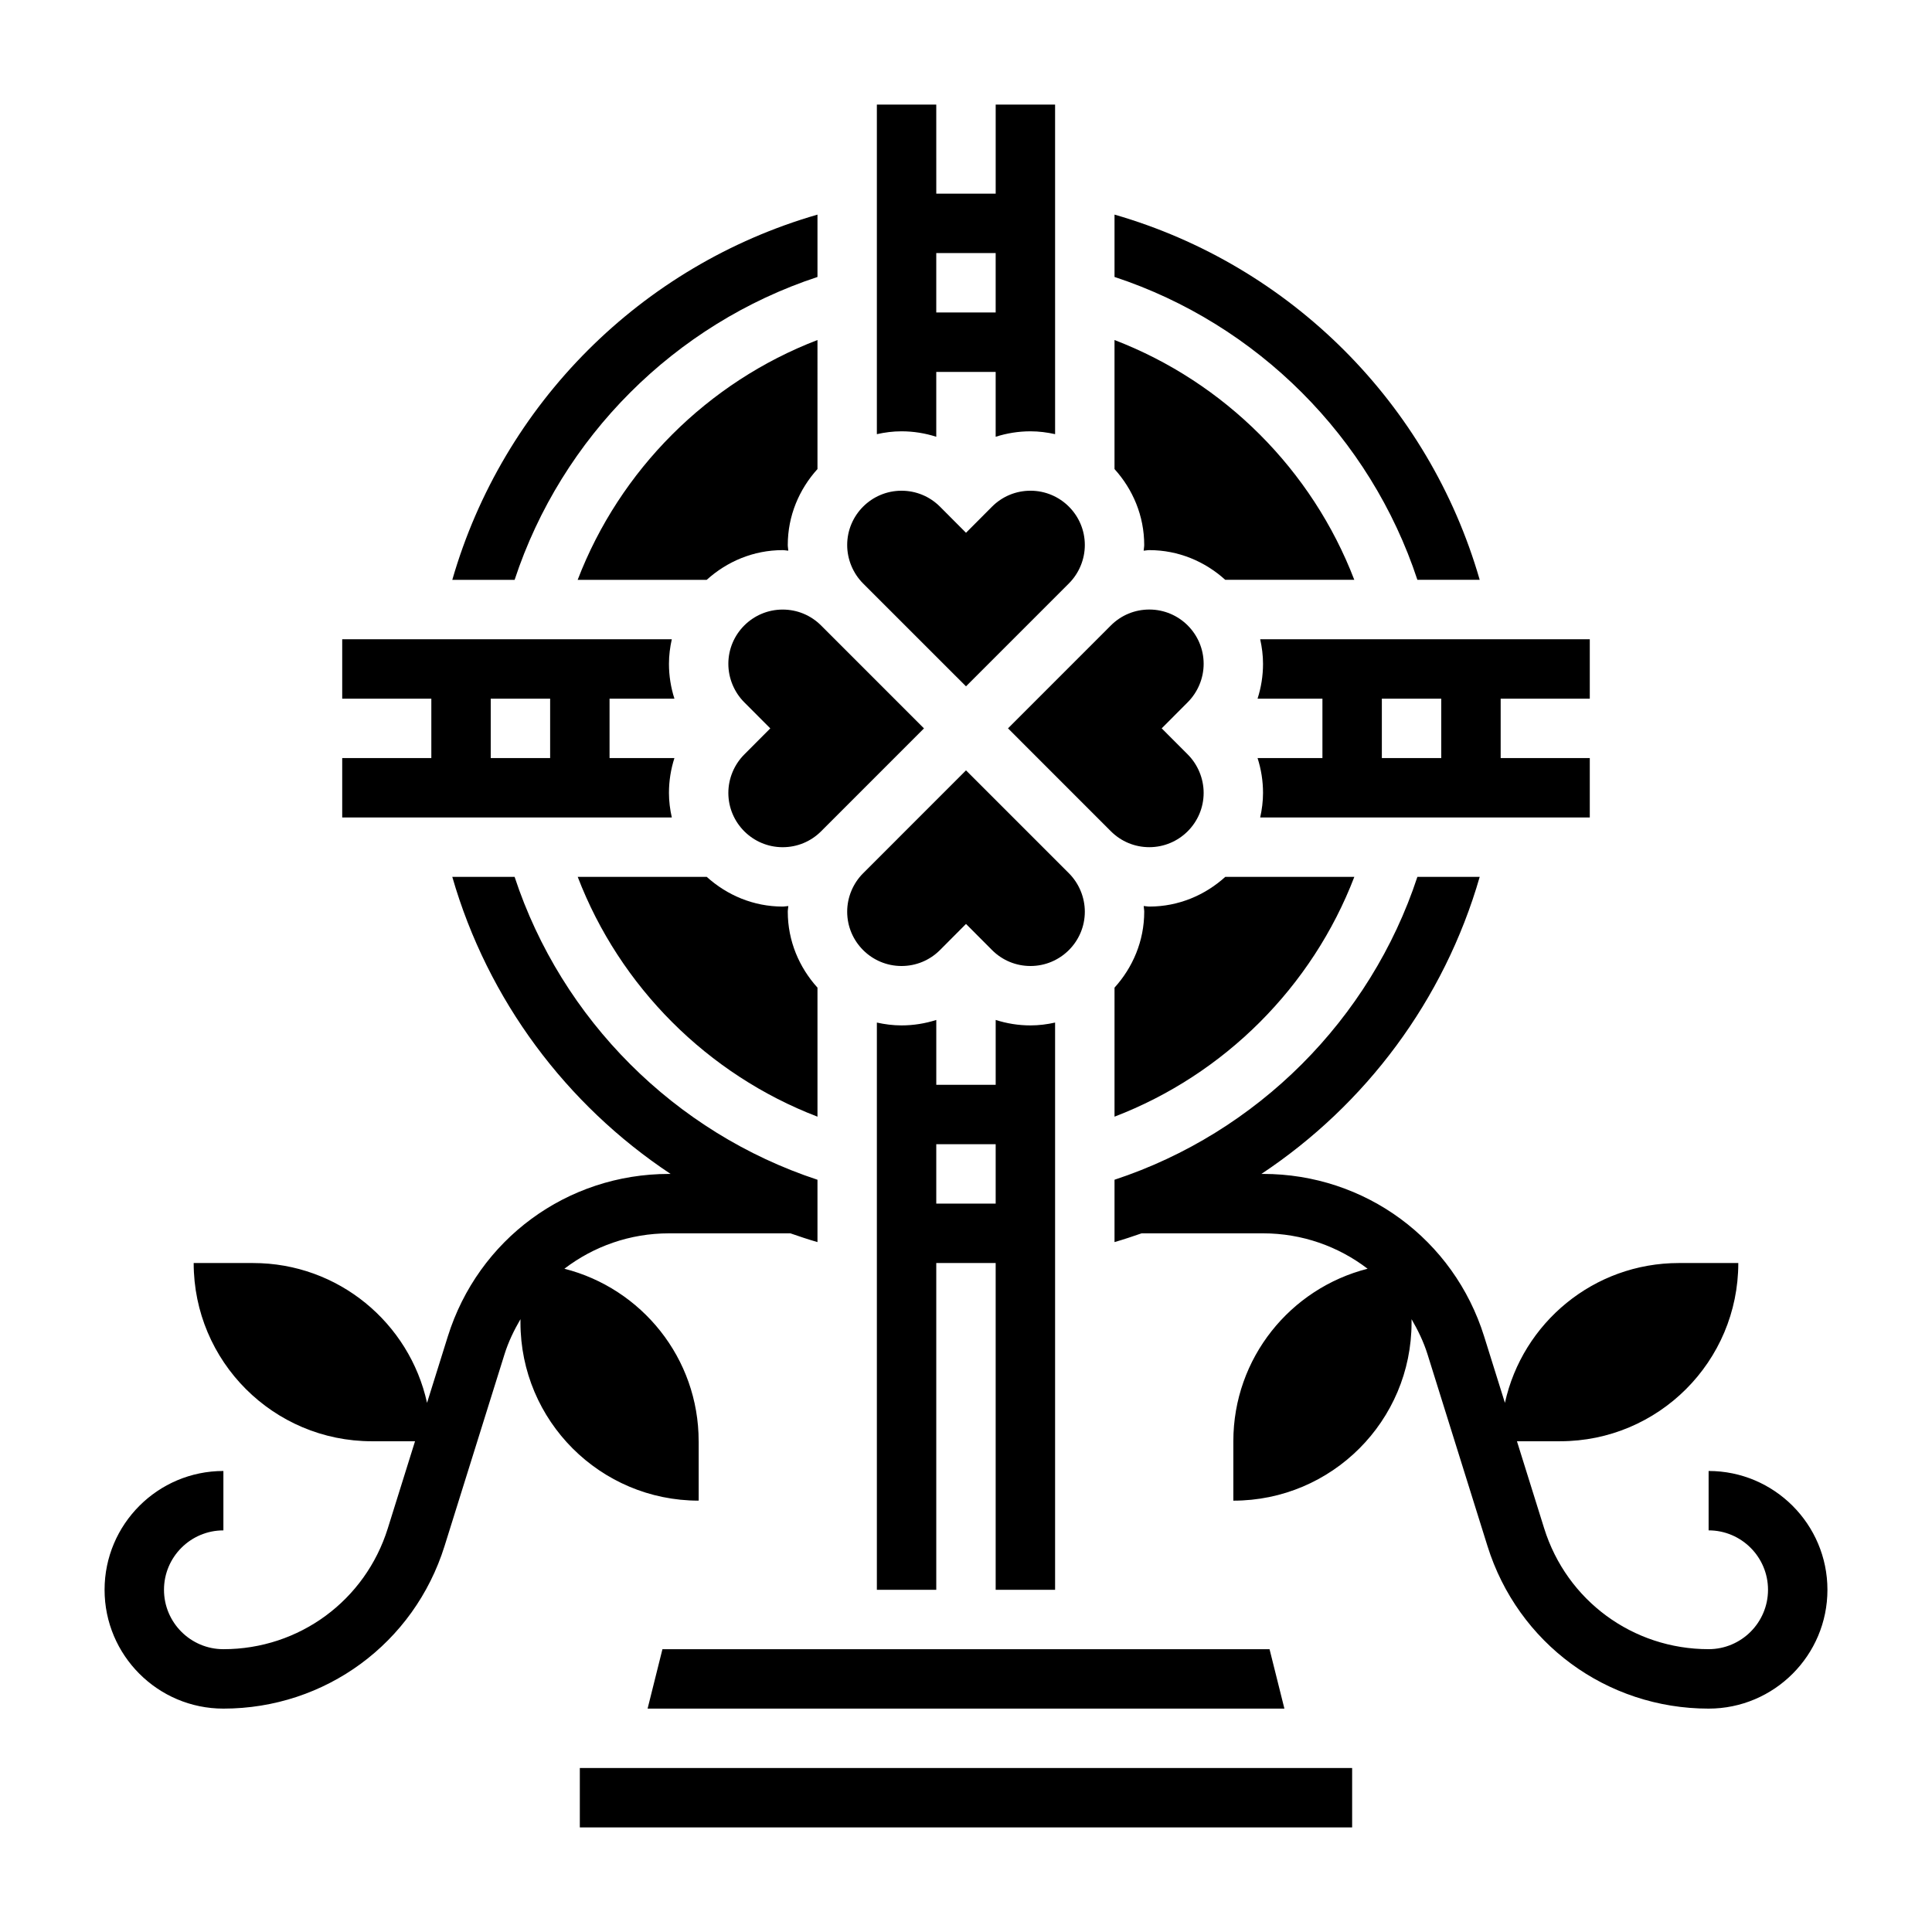 <?xml version="1.0" encoding="UTF-8"?>
<!-- Uploaded to: SVG Repo, www.svgrepo.com, Generator: SVG Repo Mixer Tools -->
<svg fill="#000000" width="800px" height="800px" version="1.1" viewBox="144 144 512 512" xmlns="http://www.w3.org/2000/svg">
 <g>
  <path d="m400 325.89 27.27-27.277c2.684-2.684 4.219-6.383 4.219-10.176 0-7.938-6.457-14.391-14.398-14.391-3.84 0-7.461 1.496-10.18 4.211l-6.91 6.934-6.918-6.941c-2.719-2.707-6.332-4.203-10.172-4.203-7.945 0-14.398 6.453-14.398 14.391 0 3.785 1.535 7.496 4.211 10.18z"/>
  <path d="m431.49 385.61c0-3.785-1.535-7.496-4.211-10.18l-27.277-27.277-27.27 27.277c-2.684 2.684-4.219 6.383-4.219 10.18 0 7.934 6.453 14.391 14.398 14.391 3.84 0 7.461-1.496 10.18-4.211l6.91-6.938 6.918 6.941c2.715 2.711 6.328 4.207 10.172 4.207 7.941 0 14.398-6.457 14.398-14.391z"/>
  <path d="m392.12 259.75v-17.191h15.742v17.191c2.949-0.945 6.051-1.449 9.223-1.449 2.242 0 4.418 0.285 6.527 0.754l-0.004-87.344h-15.742v23.617h-15.742l-0.004-23.617h-15.742v87.348c2.109-0.473 4.273-0.758 6.527-0.758 3.172 0 6.273 0.504 9.215 1.449zm0-48.68h15.742v15.742h-15.742z"/>
  <path d="m315.62 596.8h168.76l-3.938-15.746h-160.89z"/>
  <path d="m447.08 289.94c0.504-0.031 0.992-0.152 1.496-0.152 7.762 0 14.785 3.031 20.129 7.871h34.195c-11.164-29.117-34.418-52.379-63.543-63.547v34.195c4.84 5.344 7.871 12.367 7.871 20.129 0 0.512-0.117 0.992-0.148 1.504z"/>
  <path d="m439.36 439.93c29.125-11.172 52.379-34.426 63.551-63.551h-34.195c-5.352 4.84-12.367 7.871-20.129 7.871-0.512 0-0.992-0.117-1.496-0.148 0.023 0.512 0.141 0.992 0.141 1.504 0 7.762-3.031 14.785-7.871 20.129z"/>
  <path d="m360.64 439.93v-34.195c-4.84-5.344-7.871-12.367-7.871-20.129 0-0.512 0.117-0.992 0.148-1.496-0.5 0.023-0.988 0.141-1.492 0.141-7.762 0-14.785-3.031-20.129-7.871h-34.195c11.16 29.117 34.414 52.379 63.539 63.551z"/>
  <path d="m360.64 234.11c-29.125 11.172-52.379 34.426-63.551 63.551h34.195c5.352-4.84 12.367-7.871 20.129-7.871 0.512 0 0.992 0.117 1.496 0.148-0.023-0.512-0.141-0.992-0.141-1.504 0-7.762 3.031-14.785 7.871-20.129z"/>
  <path d="m438.4 364.3c2.723 2.715 6.336 4.211 10.18 4.211 7.941 0 14.398-6.457 14.398-14.391 0-3.785-1.535-7.496-4.211-10.18l-6.906-6.918 6.887-6.91c2.695-2.695 4.231-6.394 4.231-10.188 0-7.938-6.457-14.391-14.398-14.391-3.84 0-7.461 1.496-10.18 4.211l-27.27 27.277z"/>
  <path d="m337.02 319.93c0 3.785 1.535 7.496 4.211 10.18l6.902 6.918-6.887 6.91c-2.691 2.691-4.227 6.391-4.227 10.188 0 7.934 6.453 14.391 14.398 14.391 3.84 0 7.461-1.496 10.18-4.211l27.266-27.277-27.27-27.277c-2.723-2.715-6.336-4.211-10.176-4.211-7.945 0-14.398 6.453-14.398 14.391z"/>
  <path d="m519.62 297.66h16.516c-13.445-46.668-50.113-83.336-96.777-96.789v16.523c37.793 12.453 67.809 42.461 80.262 80.266z"/>
  <path d="m565.31 329.15v-15.742h-87.348c0.469 2.102 0.754 4.273 0.754 6.519 0 3.18-0.504 6.281-1.449 9.227l17.191-0.004v15.742h-17.191c0.945 2.949 1.449 6.051 1.449 9.23 0 2.242-0.285 4.418-0.754 6.519l87.348-0.004v-15.742h-23.617v-15.742zm-39.363 15.746h-15.742v-15.742h15.742z"/>
  <path d="m297.66 612.54h204.67v15.742h-204.67z"/>
  <path d="m423.61 565.31v-150.32c-2.109 0.473-4.273 0.754-6.523 0.754-3.18 0-6.273-0.504-9.219-1.449v17.195h-15.742v-17.191c-2.945 0.941-6.047 1.445-9.219 1.445-2.242 0-4.418-0.285-6.527-0.754v150.32h15.742v-86.594h15.742v86.594zm-31.488-102.34v-15.742h15.742v15.742z"/>
  <path d="m360.64 217.4v-16.523c-46.664 13.453-83.332 50.121-96.777 96.789h16.516c12.453-37.805 42.469-67.812 80.262-80.266z"/>
  <path d="m321.28 354.12c0-3.18 0.504-6.281 1.449-9.227h-17.191v-15.742h17.191c-0.945-2.945-1.449-6.047-1.449-9.227 0-2.242 0.285-4.418 0.754-6.519h-87.344v15.742h23.617v15.742h-23.617v15.742h87.348c-0.473-2.098-0.758-4.269-0.758-6.512zm-31.488-9.227h-15.742v-15.742h15.742z"/>
  <path d="m329.15 525.95c0-22.059-15.137-40.523-35.582-45.723 7.758-5.926 17.375-9.379 27.711-9.379h32.188c2.371 0.82 4.746 1.621 7.172 2.32v-16.523c-37.793-12.453-67.809-42.461-80.262-80.262h-16.516c9.414 32.66 30.219 60.387 57.852 78.719h-0.434c-27 0-50.555 17.32-58.613 43.098l-5.496 17.57c-4.652-21.188-23.512-37.051-46.098-37.051h-15.746c0 26.086 21.145 47.23 47.23 47.23h11.43l-7.211 23.066c-5.981 19.16-23.492 32.039-43.574 32.039-8.684 0-15.742-7.062-15.742-15.742 0-8.684 7.062-15.742 15.742-15.742v-15.742c-17.367 0-31.488 14.121-31.488 31.488 0 17.367 14.121 31.488 31.488 31.488 27 0 50.555-17.32 58.613-43.098l15.887-50.812c1.039-3.328 2.535-6.383 4.227-9.297v0.863c0 26.086 21.145 47.23 47.23 47.23v-15.742z"/>
  <path d="m596.8 533.82v15.742c8.684 0 15.742 7.062 15.742 15.742 0 8.684-7.062 15.742-15.742 15.742-20.082 0-37.598-12.879-43.586-32.039l-7.207-23.062h11.43c26.086 0 47.23-21.145 47.23-47.23h-15.742c-22.586 0-41.445 15.863-46.105 37.055l-5.496-17.57c-8.051-25.781-31.605-43.102-58.605-43.102h-0.434c27.621-18.332 48.438-46.059 57.852-78.719h-16.516c-12.453 37.801-42.469 67.809-80.262 80.262v16.523c2.426-0.699 4.801-1.496 7.172-2.32h32.188c10.336 0 19.957 3.457 27.711 9.383-20.445 5.195-35.582 23.664-35.582 45.719v15.742c26.086 0 47.23-21.145 47.23-47.23v-0.867c1.684 2.914 3.188 5.969 4.227 9.297l15.887 50.812c8.055 25.777 31.605 43.098 58.609 43.098 17.367 0 31.488-14.121 31.488-31.488s-14.125-31.488-31.488-31.488z"/>
 </g>
</svg>